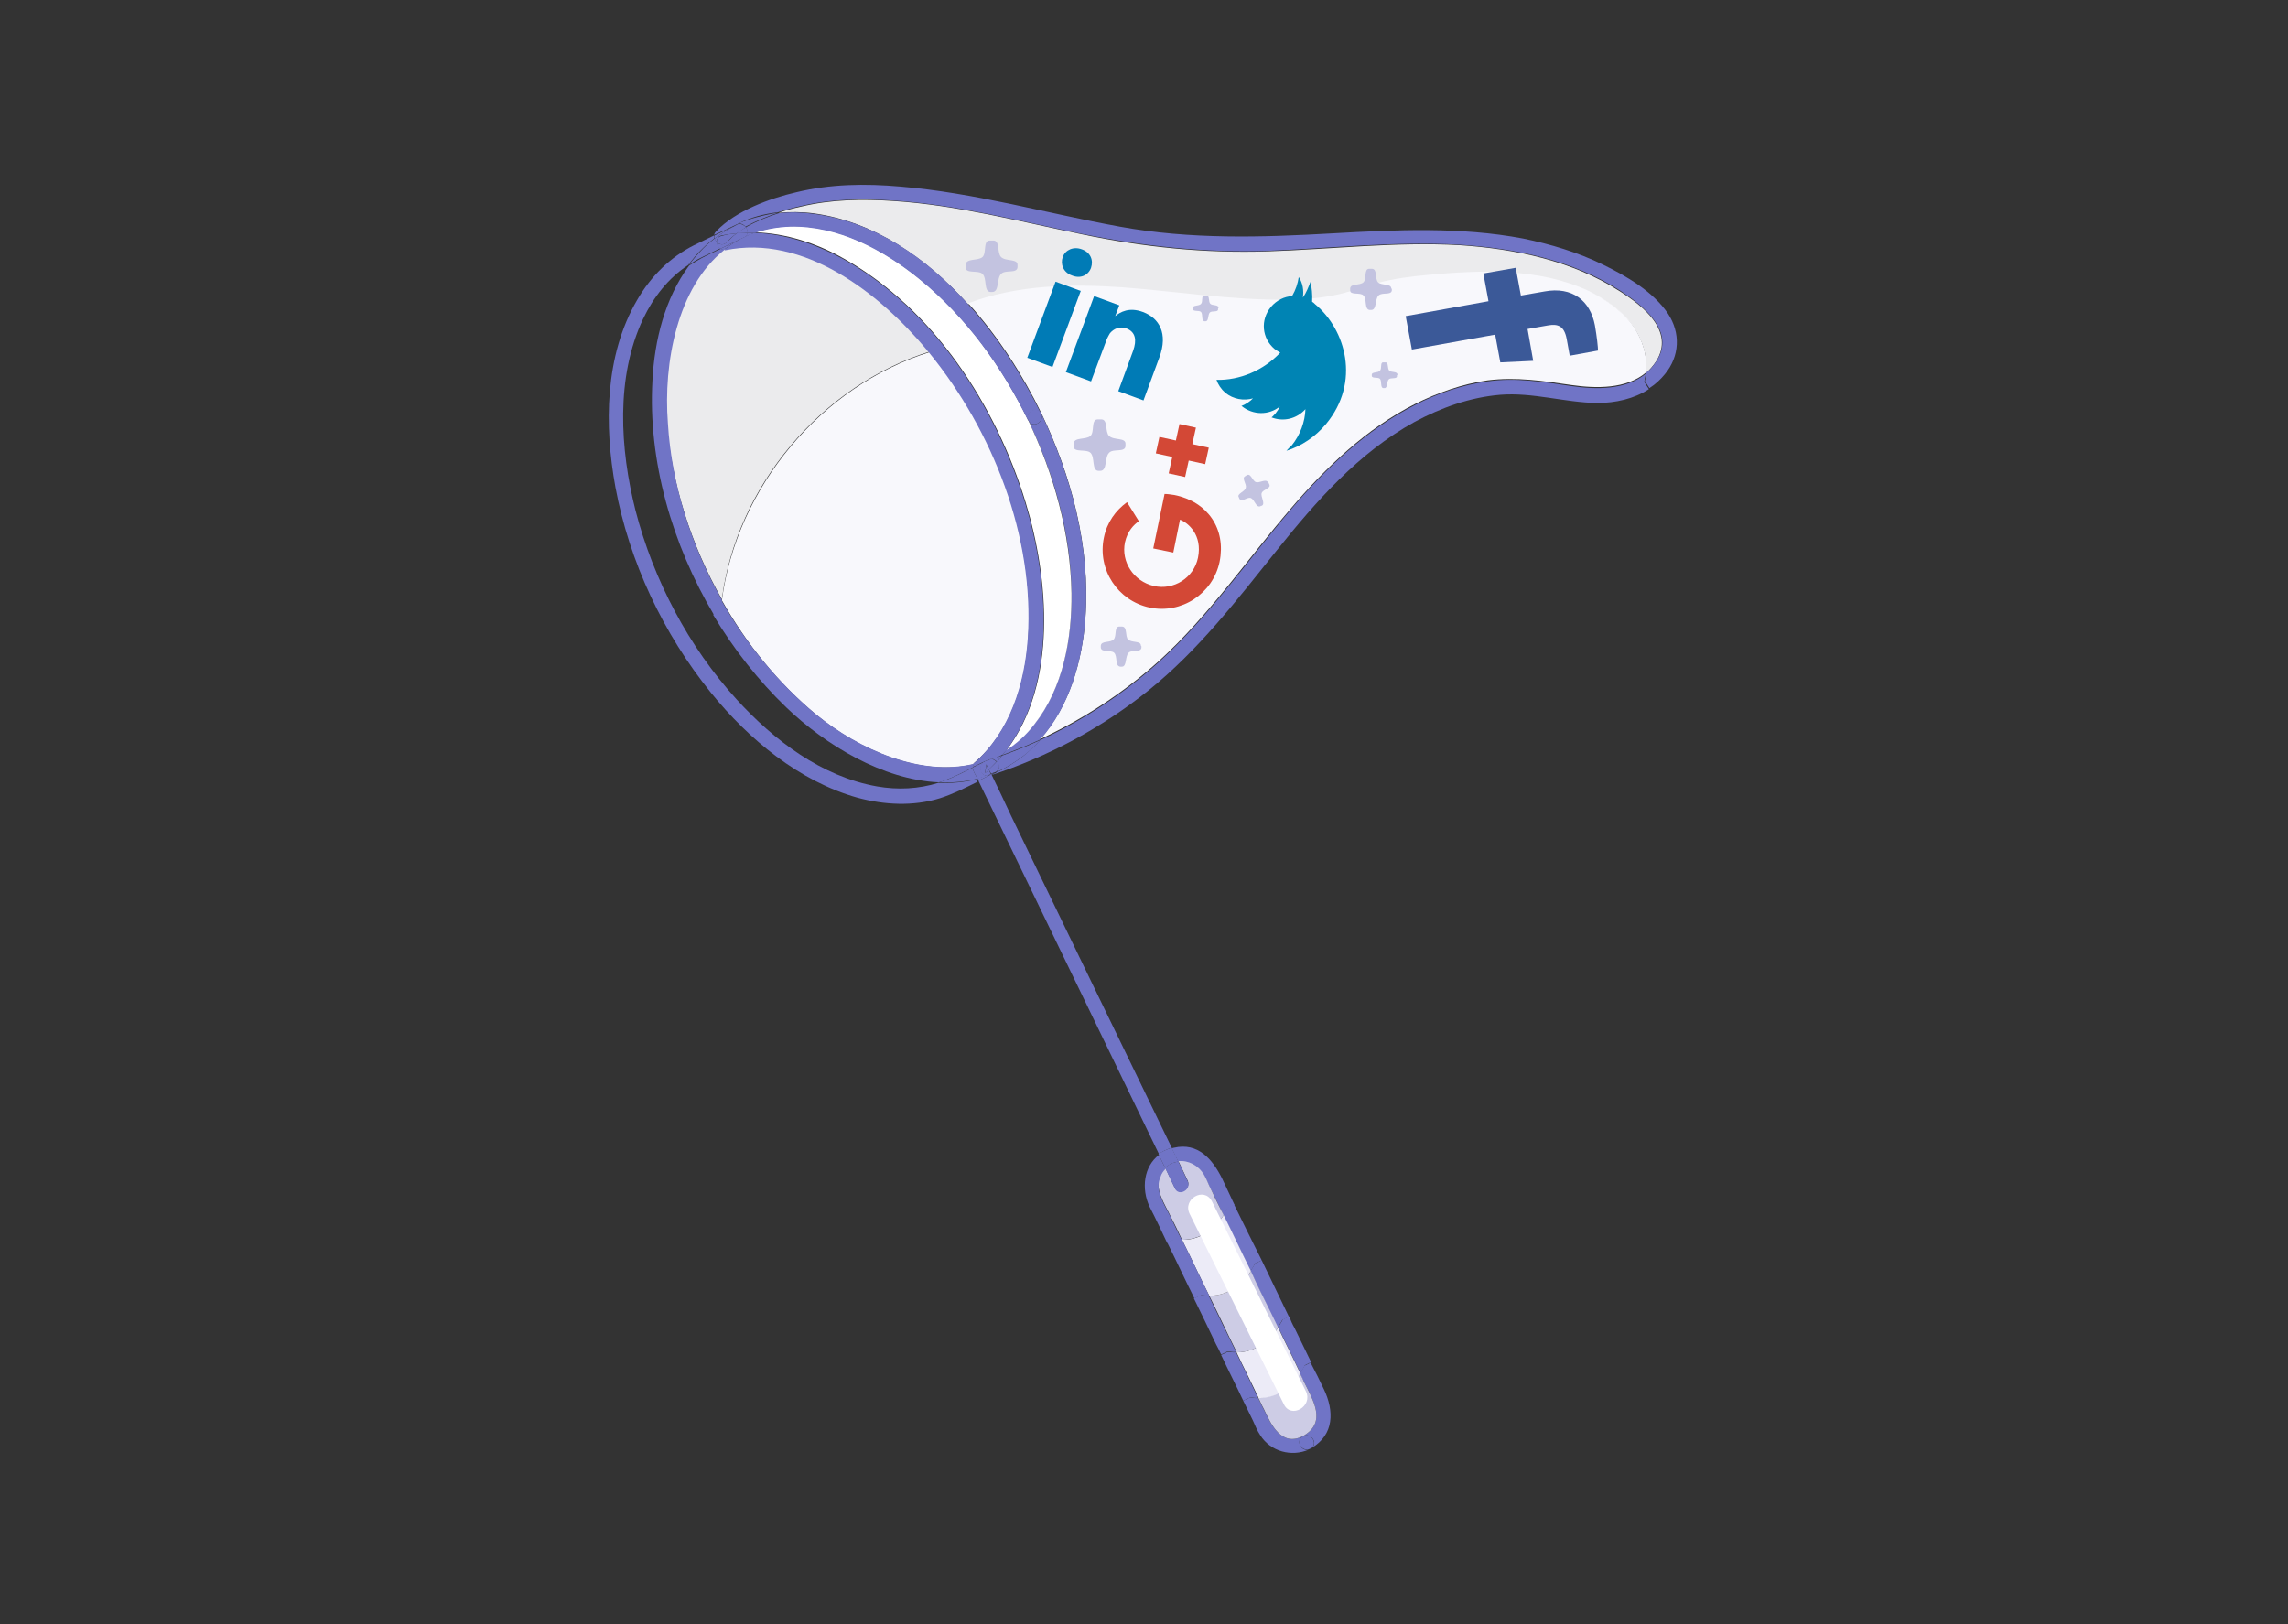 <?xml version="1.0" encoding="utf-8"?>
<!-- Generator: Adobe Illustrator 19.2.1, SVG Export Plug-In . SVG Version: 6.00 Build 0)  -->
<svg version="1.1" id="Layer_1" xmlns="http://www.w3.org/2000/svg" xmlns:xlink="http://www.w3.org/1999/xlink" x="0px" y="0px"
	 viewBox="0 0 445 316" style="enable-background:new 0 0 445 316;" xml:space="preserve">
<rect x="0" y="0" width="445" height="316" fill="#333333" stroke="none"/>
<style type="text/css">
	.st0{fill:#EBEBED;}
	.st1{fill:#F8F8FC;}
	.st2{fill:#7074C6;}
	.st3{fill:#CDCCE5;}
	.st4{fill:#ECEBF7;}
	.st5{fill:#FFFFFF;}
	.st6{fill:#3B5998;}
	.st7{fill:#0084B4;}
	.st8{fill:#D34836;}
	.st9{fill:#007BB6;}
	.st10{fill:#C3C3E0;}
</style>
<g id="XMLID_267_">
	<g>
		<path class="st0" d="M315.1,56.7c4.4,2.8,10.7,7.7,7,13.6c-0.6,0.9-1.3,1.7-2,2.3c0.4-3.1-0.6-6.4-2.4-9c-2.2-3-5.3-5.2-8.7-6.8
			c-9.7-4.5-20.8-4.1-31.5-3.1c-3.2,0.3-6.3,0.7-9.4,1.5c-2.5,0.7-5,1.6-7.5,2.2c-3.4,0.9-7,1.1-10.6,1.1
			c-10.6,0.1-21.1-1.7-31.6-2.4c-10.1-0.7-20.6-0.5-30.1,3.1c-8.1-9-18.3-16.1-30.1-17.7c-2.3-0.3-4.6-0.3-6.8-0.1
			c1.5-0.5,3-0.9,4.4-1.2c5.9-1.4,11.9-1.5,17.9-1.1c12.5,0.8,24.6,4,36.8,6.5c12,2.5,23.8,3.7,36.1,3.3c12.4-0.4,24.8-1.9,37.3-1.2
			C294.6,48.4,305.8,50.7,315.1,56.7z"/>
		<path class="st1" d="M317.7,63.5c1.8,2.6,2.8,5.9,2.4,9c-3.8,3.2-9.7,3.1-14.5,2.4c-5.5-0.8-10.7-1.6-16.3-0.9
			c-4.9,0.7-9.7,2.4-14.1,4.6c-9.5,4.8-17.3,12.3-24.2,20.4c-8.5,9.9-15.9,20.8-25.6,29.6c-6.9,6.2-14.7,11.3-23.1,15.2
			c5.7-6.4,8.2-15.2,8.8-23.6c1-13.8-2.7-27.6-8.6-39.9c-3.5-7.2-8.3-14.8-14.2-21.3c9.5-3.6,20-3.8,30.1-3.1
			c10.6,0.8,21.1,2.5,31.6,2.4c3.5,0,7.1-0.3,10.6-1.1c2.5-0.6,5-1.6,7.5-2.2c3.1-0.8,6.2-1.2,9.4-1.5c10.6-1,21.8-1.4,31.5,3.1
			C312.4,58.3,315.6,60.5,317.7,63.5z"/>
		<path class="st2" d="M257.5,270.3c2,4.2,2,8.8-2.4,11.4c1.3-0.9-0.1-3.1-1.7-2.3c4.8-2.7,1.9-7.1,0.2-10.6
			c-0.3-0.5-0.5-1.1-0.8-1.6c0.6-0.9,0.9-1.5,0.9-1.5l1.2-0.6C255.8,266.8,256.7,268.6,257.5,270.3z"/>
		<path class="st2" d="M253.4,279.4c1.6-0.8,2.9,1.4,1.7,2.3c-0.1,0.1-0.2,0.1-0.2,0.1c-0.1,0-0.2,0.1-0.2,0.1
			C253.1,282.5,251.9,280.3,253.4,279.4z"/>
		<path class="st2" d="M254.8,281.9c0.1,0,0.2-0.1,0.2-0.1C255,281.8,254.9,281.8,254.8,281.9z"/>
		<path class="st2" d="M251.8,258.4c1.1,2.2,2.1,4.4,3.2,6.6l-1.2,0.6c0,0-0.3,0.7-0.9,1.5c-1.4-3-2.9-5.9-4.3-8.9
			c0.6-0.9,0.9-1.5,0.9-1.5l1.3-0.6C251,256.9,251.4,257.7,251.8,258.4z"/>
		<path class="st2" d="M254.6,282c0.1,0,0.2-0.1,0.2-0.1C254.8,281.9,254.7,282,254.6,282z"/>
		<path class="st2" d="M253.4,279.4c-1.5,0.9-0.3,3.1,1.2,2.6c-3.4,1.5-7.5,0.4-9.5-2.8c-0.6-0.9-1-1.9-1.4-2.8
			c-0.6-1.3-1.3-2.6-1.9-3.9l1.3-0.6c0.6,0.1,1.1,0.1,1.6,0.1c0.4,0.7,0.7,1.5,1.1,2.2C247.2,277.1,249.2,281.5,253.4,279.4z"/>
		<path class="st3" d="M253.6,268.8c1.7,3.5,4.6,7.9-0.2,10.6c-4.2,2.1-6.2-2.3-7.6-5.3c-0.4-0.7-0.7-1.5-1.1-2.2
			c4.2,0,6.9-2.9,8.1-4.8C253.1,267.7,253.4,268.3,253.6,268.8z"/>
		<path class="st4" d="M248.6,258.3c1.4,3,2.9,5.9,4.3,8.9c-1.2,1.9-3.9,4.8-8.1,4.8c-1.4-3-2.9-5.9-4.3-8.9
			C244.7,263.1,247.3,260.2,248.6,258.3z"/>
		<path class="st2" d="M245.4,245.2c1.8,3.7,3.5,7.3,5.3,11l-1.3,0.6c0,0-0.3,0.6-0.9,1.5c-0.5-1-1-2.1-1.5-3.1
			c-1.3-2.6-2.5-5.2-3.8-7.9c0.6-0.9,0.9-1.5,0.9-1.5L245.4,245.2z"/>
		<path class="st3" d="M247.1,255.2c0.5,1,1,2.1,1.5,3.1c-1.2,1.9-3.9,4.8-8.1,4.8c0,0,0,0,0-0.1c-1.8-3.6-3.5-7.3-5.3-10.9
			c4.2,0,6.9-2.9,8.1-4.8C244.5,250,245.8,252.6,247.1,255.2z"/>
		<path class="st2" d="M245.4,245.2l-1.3,0.6c0,0-0.3,0.7-0.9,1.5c-1.8-3.6-3.5-7.3-5.3-10.9c0.6-0.9,0.8-1.5,0.8-1.5l1.3-0.6
			C241.8,238,243.6,241.6,245.4,245.2z"/>
		<path class="st2" d="M240.4,263.1c1.4,2.9,2.9,5.9,4.3,8.9c-0.5,0-1-0.1-1.6-0.1l-1.3,0.6c-1.4-3-2.9-5.9-4.3-8.9l1.3-0.6
			C239.4,263.1,239.9,263.1,240.4,263.1z"/>
		<path class="st4" d="M238,236.4c1.8,3.6,3.5,7.3,5.3,10.9c-1.2,1.9-3.9,4.8-8.1,4.8c-1.8-3.6-3.5-7.3-5.3-10.9
			C234.1,241.3,236.7,238.3,238,236.4z"/>
		<path class="st2" d="M240.4,263C240.4,263.1,240.4,263.1,240.4,263c-0.5,0.1-1,0-1.6-0.1l-1.3,0.6c-0.3-0.7-0.7-1.4-1-2
			c-1.4-3-2.9-6-4.3-8.9l1.3-0.6c0.6,0.1,1.1,0.1,1.6,0.1C236.9,255.8,238.6,259.4,240.4,263z"/>
		<path class="st2" d="M237.7,229.3c0.8,1.7,1.6,3.4,2.4,5.1l-1.3,0.6c0,0-0.3,0.6-0.8,1.5c-0.9-1.9-1.8-3.8-2.8-5.7
			c-0.3-0.7-0.6-1.4-1-2c-1.1-1.9-3.1-2.9-5-2.7c-0.4-0.9-0.9-1.8-1.3-2.7c0.1,0,0.3-0.1,0.4-0.1C233,222.2,235.8,225.5,237.7,229.3
			z"/>
		<path class="st3" d="M235.2,230.7c0.9,1.9,1.8,3.8,2.8,5.7c-1.2,1.9-3.9,4.8-8.1,4.8c-0.7-1.5-1.4-3-2.2-4.5
			c-1.1-2.4-3.2-5.3-2.1-8c0.3-0.6,0.6-1.2,1-1.6c0.6,1.3,1.3,2.7,1.9,4c0.8,1.6,3.2,0.2,2.5-1.4c-0.6-1.3-1.2-2.5-1.8-3.8
			c1.9-0.2,3.9,0.8,5,2.7C234.6,229.3,234.9,230,235.2,230.7z"/>
		<path class="st2" d="M229.9,241.2c1.8,3.6,3.5,7.3,5.3,10.9c-0.5,0-1-0.1-1.6-0.1l-1.3,0.6c-1.8-3.6-3.5-7.3-5.3-10.9l1.3-0.6
			C228.8,241.2,229.3,241.2,229.9,241.2z"/>
		<path class="st2" d="M231,229.8c0.8,1.6-1.7,3.1-2.5,1.4c-0.6-1.3-1.3-2.7-1.9-4c0.7-0.7,1.6-1.1,2.6-1.2
			C229.8,227.2,230.4,228.5,231,229.8z"/>
		<path class="st2" d="M227.7,236.8c0.7,1.5,1.4,3,2.2,4.5c-0.5,0-1.1,0-1.6-0.1l-1.3,0.6c-1.1-2.3-2.2-4.7-3.4-7
			c-1.7-3.6-1.1-7.9,1.8-10.1c0.4,0.9,0.9,1.8,1.3,2.7c-0.4,0.4-0.8,0.9-1,1.6C224.5,231.5,226.5,234.4,227.7,236.8z"/>
		<path class="st2" d="M227.9,223.3c0.4,0.9,0.9,1.8,1.3,2.7c-0.9,0.1-1.8,0.5-2.6,1.2c-0.4-0.9-0.9-1.8-1.3-2.7
			C226.1,224,226.9,223.6,227.9,223.3z"/>
		<path class="st2" d="M196.6,158.6c10.4,21.6,20.9,43.2,31.3,64.7c-1,0.3-1.8,0.7-2.5,1.2c-0.5-1.1-1.1-2.2-1.6-3.3
			c-11.2-23.1-22.3-46.2-33.5-69.3c0.8-0.4,1.6-0.8,2.4-1.2c0,0,0.1,0,0.1-0.1C194.1,153.3,195.4,156,196.6,158.6z"/>
		<path class="st2" d="M202.5,80.4c5.9,12.3,9.6,26.2,8.6,39.9c-0.6,8.4-3.1,17.2-8.8,23.6c-2.4,1.1-4.9,2.1-7.4,3
			c0.3-0.4,0.6-0.7,0.9-1.1c1.9-1.3,3.7-2.9,5.4-5c5.6-7.1,7.3-16.7,7.2-25.5c-0.1-11.6-3.4-23.1-8.4-33.5
			C200.8,83.5,203.3,82.1,202.5,80.4z"/>
		<path class="st5" d="M208.4,115.4c0.1,8.8-1.6,18.4-7.2,25.5c-1.6,2.1-3.4,3.7-5.4,5c9.9-13.1,8.2-33.3,3.7-48.1
			c-5.7-18.8-17.9-37.7-35.4-47.5c-5.3-3-11.2-4.9-17.2-5.1c2.1-0.7,4.3-1.1,6.8-1.2c9.3-0.2,18.1,4.5,25.1,10.2
			c9.1,7.4,16.1,17.1,21.2,27.6C205,92.3,208.2,103.8,208.4,115.4z"/>
		<path class="st2" d="M202.5,80.4c0.8,1.6-1.6,3.1-2.5,1.4C199.2,80.2,201.7,78.8,202.5,80.4z"/>
		<path class="st1" d="M180.8,68.5c12.4,15.2,20.5,35.7,19.2,55.5c-0.6,9-3.4,18.3-10.5,24.4c-0.1,0.1-0.2,0.2-0.2,0.3
			c-10.3,2.4-22.2-2.8-30.5-9.6c-7.4-6.1-13.6-13.8-18.4-22.3C143.3,94.8,159.7,75.1,180.8,68.5z"/>
		<path class="st2" d="M188.3,59.2c5.9,6.5,10.6,14,14.2,21.3c-0.8-1.6-3.2-0.2-2.5,1.4c-5.1-10.5-12.1-20.2-21.2-27.6
			c-7-5.7-15.8-10.4-25.1-10.2c-2.5,0.1-4.8,0.5-6.8,1.2c-0.5,0-1,0-1.5,0c0-0.4-0.1-0.7-0.3-1.1c1.9-1.1,4.1-2,6.3-2.7
			c2.2-0.3,4.6-0.2,6.8,0.1C170,43.1,180.2,50.1,188.3,59.2z"/>
		<path class="st2" d="M199,147.1c1.2-1,2.3-2,3.3-3.1c8.4-3.9,16.2-9,23.1-15.2c9.7-8.8,17.2-19.7,25.6-29.6
			c6.9-8.1,14.7-15.6,24.2-20.4c4.4-2.3,9.2-3.9,14.1-4.6c5.5-0.8,10.8,0.1,16.3,0.9c4.8,0.7,10.6,0.8,14.5-2.4
			c-0.1,0.5-0.2,1.1-0.3,1.6l0.9,1.4c-2.9,1.9-6.5,2.7-10.1,2.7c-6.3-0.1-12.5-2.1-18.8-1.6c-5.9,0.5-11.5,2.5-16.7,5.3
			c-10.9,6-19.1,15.4-26.8,25c-7.7,9.6-15.2,19.4-24.9,27.2c-9.1,7.3-19.5,12.9-30.6,16.5c0,0,0,0,0,0c0.3-0.1,0.5-0.3,0.8-0.4
			c0,0,0,0,0,0C195.5,149.5,197.3,148.4,199,147.1z"/>
		<path class="st2" d="M194.9,147c2.5-0.9,5-1.9,7.4-3c-1,1.1-2.1,2.2-3.3,3.1c-1.7,1.3-3.5,2.4-5.4,3.2c1-0.5,0.8-1.5,0.3-2.1
			C194.3,147.8,194.6,147.4,194.9,147z"/>
		<path class="st2" d="M194.9,147c-0.3,0.4-0.7,0.8-1,1.2c-0.3-0.3-0.6-0.5-1-0.5C193.6,147.5,194.3,147.2,194.9,147z"/>
		<path class="st2" d="M193.6,150.3c-0.3,0.1-0.5,0.3-0.8,0.4c0,0,0,0,0-0.1C193.1,150.5,193.3,150.4,193.6,150.3z"/>
		<path class="st2" d="M192.3,149.7c0.5-0.5,1.1-1,1.6-1.6c0.6,0.6,0.7,1.6-0.3,2.1c0,0,0,0,0,0c-0.3,0.1-0.6,0.2-0.8,0.3
			C192.6,150.3,192.5,150,192.3,149.7z"/>
		<path class="st2" d="M192.8,150.7C192.8,150.7,192.8,150.7,192.8,150.7c0,0-0.1,0.1-0.1,0.1C192.7,150.7,192.8,150.7,192.8,150.7z
			"/>
		<path class="st2" d="M192.5,150.8c-0.1,0-0.3,0.1-0.4,0.1c0.2-0.1,0.5-0.2,0.7-0.3c0,0,0,0,0,0.1c0,0-0.1,0-0.1,0.1
			C192.6,150.8,192.5,150.8,192.5,150.8z"/>
		<path class="st2" d="M191.8,148.7c0.2,0.4,0.3,0.7,0.5,1.1c-0.2,0.2-0.5,0.4-0.7,0.7C191.7,149.8,191.8,149.2,191.8,148.7z"/>
		<path class="st2" d="M192.5,150.8c0.1,0,0.1,0,0.2-0.1c-0.8,0.4-1.6,0.8-2.4,1.2c-0.1-0.2-0.1-0.3-0.2-0.5c0.7-0.2,1.4-0.4,2-0.6
			C192.2,150.9,192.3,150.9,192.5,150.8z"/>
		<path class="st2" d="M191.5,148.2c0.2-0.1,0.5-0.2,0.7-0.3c0.3-0.1,0.5-0.2,0.7-0.1c-0.4,0.1-0.8,0.3-1.2,0.4
			C191.6,148.1,191.6,148.1,191.5,148.2z"/>
		<path class="st2" d="M191.8,148.7c-0.1,0.6-0.1,1.1-0.2,1.7c0.3-0.2,0.5-0.4,0.7-0.7c0.1,0.3,0.3,0.6,0.4,0.9
			c-0.2,0.1-0.5,0.2-0.7,0.3c-1.4,0.1-1.9-2-0.6-2.7c0.1,0,0.2-0.1,0.2-0.1c0.4-0.1,0.8-0.3,1.2-0.4c0.4,0,0.7,0.2,1,0.5
			c-0.5,0.5-1,1.1-1.6,1.6C192.2,149.4,192,149,191.8,148.7z"/>
		<path class="st2" d="M191.5,148.2c-1.3,0.7-0.8,2.8,0.6,2.7c-0.7,0.2-1.4,0.4-2,0.6c-0.2-0.5-0.5-0.9-0.7-1.4
			c-0.1-0.2-0.2-0.5-0.2-0.8C190,148.9,190.7,148.6,191.5,148.2z"/>
		<path class="st2" d="M189.4,150.1c0.2,0.5,0.5,0.9,0.7,1.4c-2.4,0.6-4.9,0.8-7.4,0.7c0.4-0.1,0.8-0.3,1.2-0.4
			c1.8-0.7,3.6-1.6,5.4-2.5C189.2,149.6,189.3,149.9,189.4,150.1z"/>
		<path class="st2" d="M192.9,147.7c-0.2,0-0.5,0-0.7,0.1c-0.2,0.1-0.5,0.2-0.7,0.3c-0.8,0.4-1.5,0.8-2.3,1.1c0-0.2,0.1-0.5,0.2-0.7
			c2.2-0.5,4.4-1.4,6.5-2.8c-0.3,0.4-0.6,0.7-0.9,1.1C194.3,147.2,193.6,147.5,192.9,147.7z"/>
		<path class="st2" d="M189.4,148.6c-0.1,0.2-0.2,0.4-0.2,0.7c-1.8,0.9-3.5,1.8-5.4,2.5c-0.4,0.2-0.8,0.3-1.2,0.4
			c-10.9-0.5-22-7.2-29.7-14.6c-5.4-5.2-10.2-11.3-14.2-18l1.3-0.8c0.1-0.7,0.1-1.5,0.2-2.2c4.8,8.5,11.1,16.2,18.4,22.3
			C167.2,145.9,179.1,151.1,189.4,148.6z"/>
		<path class="st0" d="M180.3,67.8c0.2,0.2,0.4,0.4,0.5,0.6c-21.1,6.6-37.6,26.3-40.4,48.2c-6-10.6-9.8-22.6-10.7-34.4
			c-0.9-11.7,1.9-26.4,11-33.7c0.1,0,0.2,0,0.3,0C156.4,45.4,171.1,56.9,180.3,67.8z"/>
		<path class="st2" d="M151.3,41.4c-2.1,0.7-4.3,1.6-6.3,2.7c-0.3-0.4-0.9-0.7-1.5-0.6C146,42.5,148.6,41.8,151.3,41.4z"/>
		<path class="st2" d="M145.4,45.3c0.5,0,1,0,1.5,0c-0.7,0.2-1.4,0.5-2,0.8C145.2,45.8,145.3,45.6,145.4,45.3z"/>
		<path class="st2" d="M145.1,44.2c0.2,0.3,0.4,0.7,0.3,1.1c-0.7,0-1.4,0.1-2.1,0.1C143.8,45,144.4,44.6,145.1,44.2z"/>
		<path class="st2" d="M144.9,46.1c-0.1,0.1-0.1,0.1-0.2,0.1c-0.3,0.2-0.7,0.3-1,0.5C144,46.5,144.5,46.3,144.9,46.1z"/>
		<path class="st2" d="M143.3,45.4c-0.7,0.5-1.4,1.1-1.9,1.7c-0.6,0.7-1.5,0.5-2,0c0-0.6,0.3-1.1,1-1.2
			C141.3,45.6,142.3,45.5,143.3,45.4z"/>
		<path class="st2" d="M140.1,48.4c1.2-0.6,2.3-1.1,3.5-1.7c-1,0.6-1.9,1.2-2.8,1.9C140.5,48.6,140.3,48.5,140.1,48.4z"/>
		<path class="st2" d="M143.6,43.6c-1.6,0.8-3.2,1.7-4.6,2.8c-0.1-0.2-0.1-0.4,0-0.6c1.4-0.7,2.9-1.4,4.3-2
			C143.3,43.7,143.5,43.6,143.6,43.6z"/>
		<path class="st2" d="M140.8,48.6c0.9-0.7,1.8-1.3,2.8-1.9c0,0,0,0,0,0c0.3-0.2,0.7-0.3,1-0.5c0.1,0,0.2-0.1,0.2-0.1
			c0.6-0.3,1.3-0.6,2-0.8c6,0.2,11.9,2.2,17.2,5.1c17.5,9.7,29.7,28.7,35.4,47.5c4.5,14.8,6.2,34.9-3.7,48.1c-2,1.3-4.2,2.2-6.5,2.8
			c0.1-0.1,0.1-0.2,0.2-0.3c7-6.1,9.9-15.4,10.5-24.4c1.3-19.7-6.8-40.3-19.2-55.5c-0.2-0.2-0.4-0.4-0.5-0.6
			c-9.2-11-23.9-22.5-39.2-19.3C141,48.6,140.9,48.6,140.8,48.6z"/>
		<path class="st2" d="M143.2,43.7c-1.4,0.7-2.9,1.4-4.3,2c0-0.2,0.2-0.5,0.4-0.7c3.8-4,10.4-6.4,15.6-7.6
			c6.6-1.6,13.4-1.7,20.2-1.1c14.5,1.2,28.4,5.2,42.7,7.8c13.8,2.5,27.4,2.1,41.4,1.3c12.3-0.7,24.8-1.3,37,1
			c5.4,1.1,10.7,2.7,15.6,5.1c4.5,2.2,9.7,5.2,12.6,9.5c2.5,3.8,2.3,8.3-0.6,11.8c-0.9,1.1-1.9,2-3,2.7l-0.9-1.4
			c0.2-0.5,0.3-1.1,0.3-1.6c0.8-0.6,1.4-1.4,2-2.3c3.7-5.8-2.6-10.7-7-13.6c-9.3-6-20.5-8.3-31.4-9c-12.4-0.7-24.9,0.7-37.3,1.2
			c-12.2,0.4-24.1-0.9-36.1-3.3c-12.2-2.5-24.3-5.7-36.8-6.5c-6-0.4-12-0.3-17.9,1.1c-1.4,0.3-2.9,0.7-4.4,1.2
			c-2.7,0.3-5.3,1-7.7,2.2C143.5,43.6,143.3,43.7,143.2,43.7z"/>
		<path class="st2" d="M143.6,46.7c-1.2,0.6-2.3,1.1-3.5,1.7c-0.5-0.3-0.7-0.8-0.7-1.3c0.5,0.5,1.3,0.7,2,0c0.6-0.6,1.2-1.2,1.9-1.7
			c0.7-0.1,1.4-0.1,2.1-0.1c0,0.3-0.2,0.6-0.5,0.8C144.5,46.3,144,46.5,143.6,46.7C143.6,46.7,143.6,46.7,143.6,46.7z"/>
		<path class="st2" d="M140.4,116.7c-0.1,0.7-0.2,1.5-0.2,2.2l-1.3,0.8c-8.2-13.8-12.9-30.1-12-45.7c0.4-7.8,2.4-15.9,7.1-22.3v0
			c0.7-0.5,1.5-0.9,2.3-1.4c1.3-0.7,2.6-1.3,3.9-1.9c0.2,0.1,0.4,0.2,0.7,0.2c-9.2,7.3-11.9,22.1-11,33.7
			C130.6,94.1,134.4,106.1,140.4,116.7z"/>
		<path class="st2" d="M139,46.4c1.4-1.1,3-2,4.6-2.8c0.6-0.1,1.1,0.2,1.5,0.6c-0.6,0.4-1.2,0.8-1.8,1.2c-1,0.1-1.9,0.2-2.9,0.4
			c-0.7,0.1-1,0.7-1,1.2C139.2,46.9,139,46.6,139,46.4z"/>
		<path class="st2" d="M136.8,48.3c0.7-0.7,1.4-1.3,2.2-1.9c0.1,0.2,0.2,0.5,0.4,0.6c0,0.5,0.3,1.1,0.7,1.3
			c-1.3,0.6-2.6,1.3-3.9,1.9c-0.8,0.4-1.6,0.9-2.3,1.4C134.8,50.5,135.7,49.4,136.8,48.3z"/>
		<path class="st2" d="M135,47.7c1.3-0.6,2.6-1.3,3.9-1.9c0,0.2,0,0.4,0,0.6c-0.8,0.6-1.5,1.2-2.2,1.9c-1.1,1-2,2.2-2.9,3.3v0
			c-3.8,2.5-6.7,6.2-8.7,10.4c-5.4,11.4-4.5,25.4-1.5,37.3c3.5,13.5,10.3,26.5,19.7,36.8c7.2,7.9,16.5,15,27.3,16.9
			c4,0.7,8.1,0.5,11.9-0.7c2.5,0.1,5-0.1,7.4-0.7c0.1,0.2,0.1,0.3,0.2,0.5c-2.4,1.2-4.8,2.4-7.3,3.2c-5.2,1.6-10.8,1.3-16-0.1
			c-11.4-3.2-21.2-11.4-28.5-20.4c-9.3-11.5-15.9-25.5-18.6-40c-2.2-12-2.1-25.6,4.2-36.4C126.6,53.7,130.4,50,135,47.7z"/>
	</g>
	<g>
	</g>
</g>
<path class="st6" d="M305.3,69.2l-0.6-3.3c-0.5-2.6-1.8-2.9-3.6-2.6l-4,0.7l1.1,6.2l-6.4,0.3l-1-5.4L274.6,68l-1.2-6.5l16.1-2.9
	l-1-5.4l6.3-1.1l1,5.4l4.6-0.8c5.4-1,8.9,1.8,9.8,6.6c0.4,2.3,0.6,4.3,0.6,4.9L305.3,69.2z"/>
<g>
	<g>
		<path class="st5" d="M231.4,236.2c6.1,12.3,12.2,24.7,18.3,37c1.4,2.9,5.7,0.4,4.3-2.5c-6.1-12.3-12.2-24.7-18.3-37
			C234.2,230.8,229.9,233.3,231.4,236.2L231.4,236.2z"/>
	</g>
</g>
<path class="st7" d="M255.2,58.7c0.2,0.1,0.4,0.3,0.6,0.5c5.9,4.9,8.9,15.1,2.1,23.3c-2.1,2.5-4.8,4.3-7.7,5.2c0.3-0.3,0.6-0.7,1-1
	c1.7-2.1,2.6-4.6,2.7-7.1c-1.7,1.9-4.3,2.5-6.6,1.6c0.3-0.2,0.5-0.5,0.8-0.8c0.3-0.4,0.6-0.8,0.8-1.3c-2.1,1.7-5.2,1.7-7.4-0.1
	c0,0,0,0-0.1,0c0.8-0.3,1.6-0.8,2.3-1.5c-1.8,0.5-3.8,0.2-5.4-1.1c-0.8-0.7-1.4-1.6-1.7-2.5c4.5,0.1,9.1-1.8,12.4-5.3
	c-0.4-0.2-0.8-0.5-1.1-0.7c-2.5-2.1-2.8-5.7-0.7-8.2c1.1-1.3,2.6-2,4.1-2.1c0.7-1.2,1.1-2.4,1.3-3.7c0.8,1.2,1,2.6,0.8,4
	c0.7-1,1.1-2.1,1.5-3.1C255.1,55.9,255.3,57.3,255.2,58.7z"/>
<path class="st8" d="M237.2,109.3c-1.3,6.2-7.4,10.2-13.6,8.9c-6.2-1.3-10.2-7.4-8.9-13.6c0.6-3,2.3-5.3,4.5-6.9l2.3,3.7
	c-1,0.7-2.2,1.9-2.7,4.1c-0.8,3.8,1.7,7.6,5.6,8.5s7.8-1.6,8.6-5.5c0.9-4.4-1.9-6.8-3.5-7.4l-1.3,6.4l-3.9-0.8l2.2-10.6
	c0.6,0,1.2,0.1,1.9,0.2C234.9,97.6,238.5,102.9,237.2,109.3z M232.6,83.2l-0.7,3.2l3.2,0.7l-0.7,3.2l-3.2-0.7l-0.7,3.2l-3.2-0.7
	l0.7-3.2l-3.2-0.7l0.7-3.2l3.2,0.7l0.7-3.2L232.6,83.2z"/>
<path class="st9" d="M208.5,53.6L208.5,53.6c-1.7-0.6-2.3-2.2-1.8-3.6c0.5-1.4,2.1-2.1,3.7-1.5c1.7,0.6,2.3,2.1,1.8,3.6
	C211.7,53.5,210.2,54.3,208.5,53.6z M204.7,71.4l-4.9-1.8l5.5-14.8l4.9,1.8L204.7,71.4z M222.4,77.9l-4.9-1.8l2.9-7.9
	c0.7-2,0.5-3.6-1.3-4.3c-1.4-0.5-2.5,0.1-3.2,0.9c-0.2,0.3-0.4,0.7-0.6,1.1l-3.1,8.3l-4.9-1.8c5-13.4,5.5-14.8,5.5-14.8l4.9,1.8
	l-0.8,2.1l0,0c1-0.8,2.7-1.8,5.4-0.8c3.2,1.2,4.9,4.2,3.2,8.8L222.4,77.9z"/>
<g>
	<g>
		<g>
			<path class="st10" d="M236.9,60.1c0,0,0,0.1,0,0.1c0,0.6-1.2,0.2-1.6,0.6c-0.4,0.4-0.2,1.7-0.8,1.7c0,0,0,0-0.1,0
				c0,0-0.1,0-0.1,0c-0.7,0-0.3-1.3-0.7-1.8c-0.4-0.4-1.6,0-1.6-0.6c0,0,0-0.1,0-0.1c0,0,0-0.1,0-0.1c0-0.6,1.2-0.3,1.6-0.8
				c0.4-0.4,0-1.6,0.6-1.6c0.1,0,0.2,0,0.3,0c0.1,0,0.1,0,0.2,0c0.6,0,0.3,1.2,0.7,1.6c0.4,0.4,1.6,0.1,1.6,0.8
				C236.9,60,236.9,60.1,236.9,60.1z"/>
		</g>
	</g>
</g>
<g>
	<g>
		<g>
			<path class="st10" d="M271.7,73.1c0,0,0,0.1,0,0.1c0,0.6-1.2,0.2-1.6,0.6c-0.4,0.4-0.2,1.7-0.8,1.7c0,0,0,0-0.1,0
				c0,0-0.1,0-0.1,0c-0.7,0-0.3-1.3-0.7-1.8c-0.4-0.4-1.6,0-1.6-0.6c0,0,0-0.1,0-0.1c0,0,0-0.1,0-0.1c0-0.6,1.2-0.3,1.6-0.8
				c0.4-0.4,0-1.6,0.6-1.6c0.1,0,0.2,0,0.3,0c0.1,0,0.1,0,0.2,0c0.6,0,0.3,1.2,0.7,1.6c0.4,0.4,1.6,0.1,1.6,0.8
				C271.7,73,271.7,73,271.7,73.1z"/>
		</g>
	</g>
</g>
<g>
	<g>
		<g>
			<path class="st10" d="M218.9,86.5c0,0.1,0,0.2,0,0.3c-0.1,1.3-2.4,0.4-3.2,1.3c-0.9,0.9-0.3,3.5-1.7,3.5c0,0-0.1,0-0.1,0
				c-0.1,0-0.2,0-0.3,0c-1.3-0.1-0.6-2.6-1.5-3.5c-0.8-0.8-3.2,0-3.3-1.2c0-0.1,0-0.2,0-0.3c0-0.1,0-0.2,0-0.3
				c0.1-1.3,2.4-0.7,3.3-1.5c0.8-0.8,0.1-3.1,1.3-3.2c0.2,0,0.3,0,0.5,0c0.1,0,0.3,0,0.4,0c1.2,0.1,0.6,2.4,1.4,3.2
				c0.9,0.9,3.2,0.3,3.2,1.5C218.9,86.4,218.9,86.4,218.9,86.5z"/>
		</g>
	</g>
</g>
<g>
	<g>
		<g>
			<path class="st10" d="M246.8,94.1c0,0.1,0.1,0.1,0.1,0.2c0.3,0.7-1.2,0.9-1.5,1.6c-0.3,0.7,0.8,2.1,0,2.5c0,0-0.1,0-0.1,0
				c-0.1,0-0.1,0.1-0.2,0.1c-0.8,0.3-1.1-1.3-1.8-1.6c-0.7-0.3-1.8,0.9-2.2,0.2c0-0.1-0.1-0.1-0.1-0.2c0-0.1,0-0.1-0.1-0.2
				c-0.3-0.7,1.2-1,1.4-1.8c0.2-0.7-0.8-1.8-0.2-2.2c0.1-0.1,0.2-0.1,0.3-0.2c0.1,0,0.2-0.1,0.2-0.1c0.7-0.3,1,1.2,1.7,1.4
				c0.7,0.2,1.9-0.7,2.3,0C246.8,94,246.8,94,246.8,94.1z"/>
		</g>
	</g>
</g>
<g>
	<g>
		<g>
			<path class="st10" d="M197.9,51.7c0,0.1,0,0.2,0,0.3c-0.1,1.3-2.4,0.4-3.2,1.3c-0.9,0.9-0.3,3.5-1.7,3.5c0,0-0.1,0-0.1,0
				c-0.1,0-0.2,0-0.3,0c-1.3-0.1-0.6-2.6-1.5-3.5c-0.8-0.8-3.2,0-3.3-1.2c0-0.1,0-0.2,0-0.3c0-0.1,0-0.2,0-0.3
				c0.1-1.3,2.4-0.7,3.3-1.5c0.8-0.8,0.1-3.1,1.3-3.2c0.2,0,0.3,0,0.5,0c0.1,0,0.3,0,0.4,0c1.2,0.1,0.6,2.4,1.4,3.2
				c0.9,0.9,3.2,0.3,3.2,1.5C197.9,51.5,197.9,51.6,197.9,51.7z"/>
		</g>
	</g>
</g>
<g>
	<g>
		<g>
			<path class="st10" d="M222,125.8c0,0.1,0,0.2,0,0.2c-0.1,1-1.8,0.3-2.5,1c-0.7,0.7-0.3,2.7-1.3,2.7c0,0-0.1,0-0.1,0
				c-0.1,0-0.1,0-0.2,0c-1.1-0.1-0.5-2-1.2-2.7c-0.6-0.6-2.5,0-2.6-1c0-0.1,0-0.2,0-0.2c0-0.1,0-0.1,0-0.2c0.1-1,1.9-0.5,2.5-1.2
				c0.6-0.6,0.1-2.4,1-2.5c0.1,0,0.3,0,0.4,0c0.1,0,0.2,0,0.3,0c1,0.1,0.5,1.9,1.1,2.5c0.7,0.7,2.5,0.2,2.5,1.2
				C222,125.7,222,125.7,222,125.8z"/>
		</g>
	</g>
</g>
<g>
	<g>
		<g>
			<path class="st10" d="M270.7,56.3c0,0.1,0,0.2,0,0.2c-0.1,1-1.9,0.3-2.6,1c-0.7,0.7-0.3,2.8-1.4,2.8c0,0-0.1,0-0.1,0
				c-0.1,0-0.2,0-0.2,0c-1.1-0.1-0.5-2.1-1.2-2.8c-0.6-0.7-2.6,0-2.6-1c0-0.1,0-0.2,0-0.2c0-0.1,0-0.1,0-0.2c0.1-1,1.9-0.5,2.6-1.2
				c0.6-0.6,0.1-2.5,1-2.6c0.1,0,0.3,0,0.4,0c0.1,0,0.2,0,0.3,0c1,0.1,0.5,1.9,1.1,2.6c0.7,0.7,2.5,0.2,2.6,1.2
				C270.7,56.2,270.7,56.2,270.7,56.3z"/>
		</g>
	</g>
</g>
</svg>
